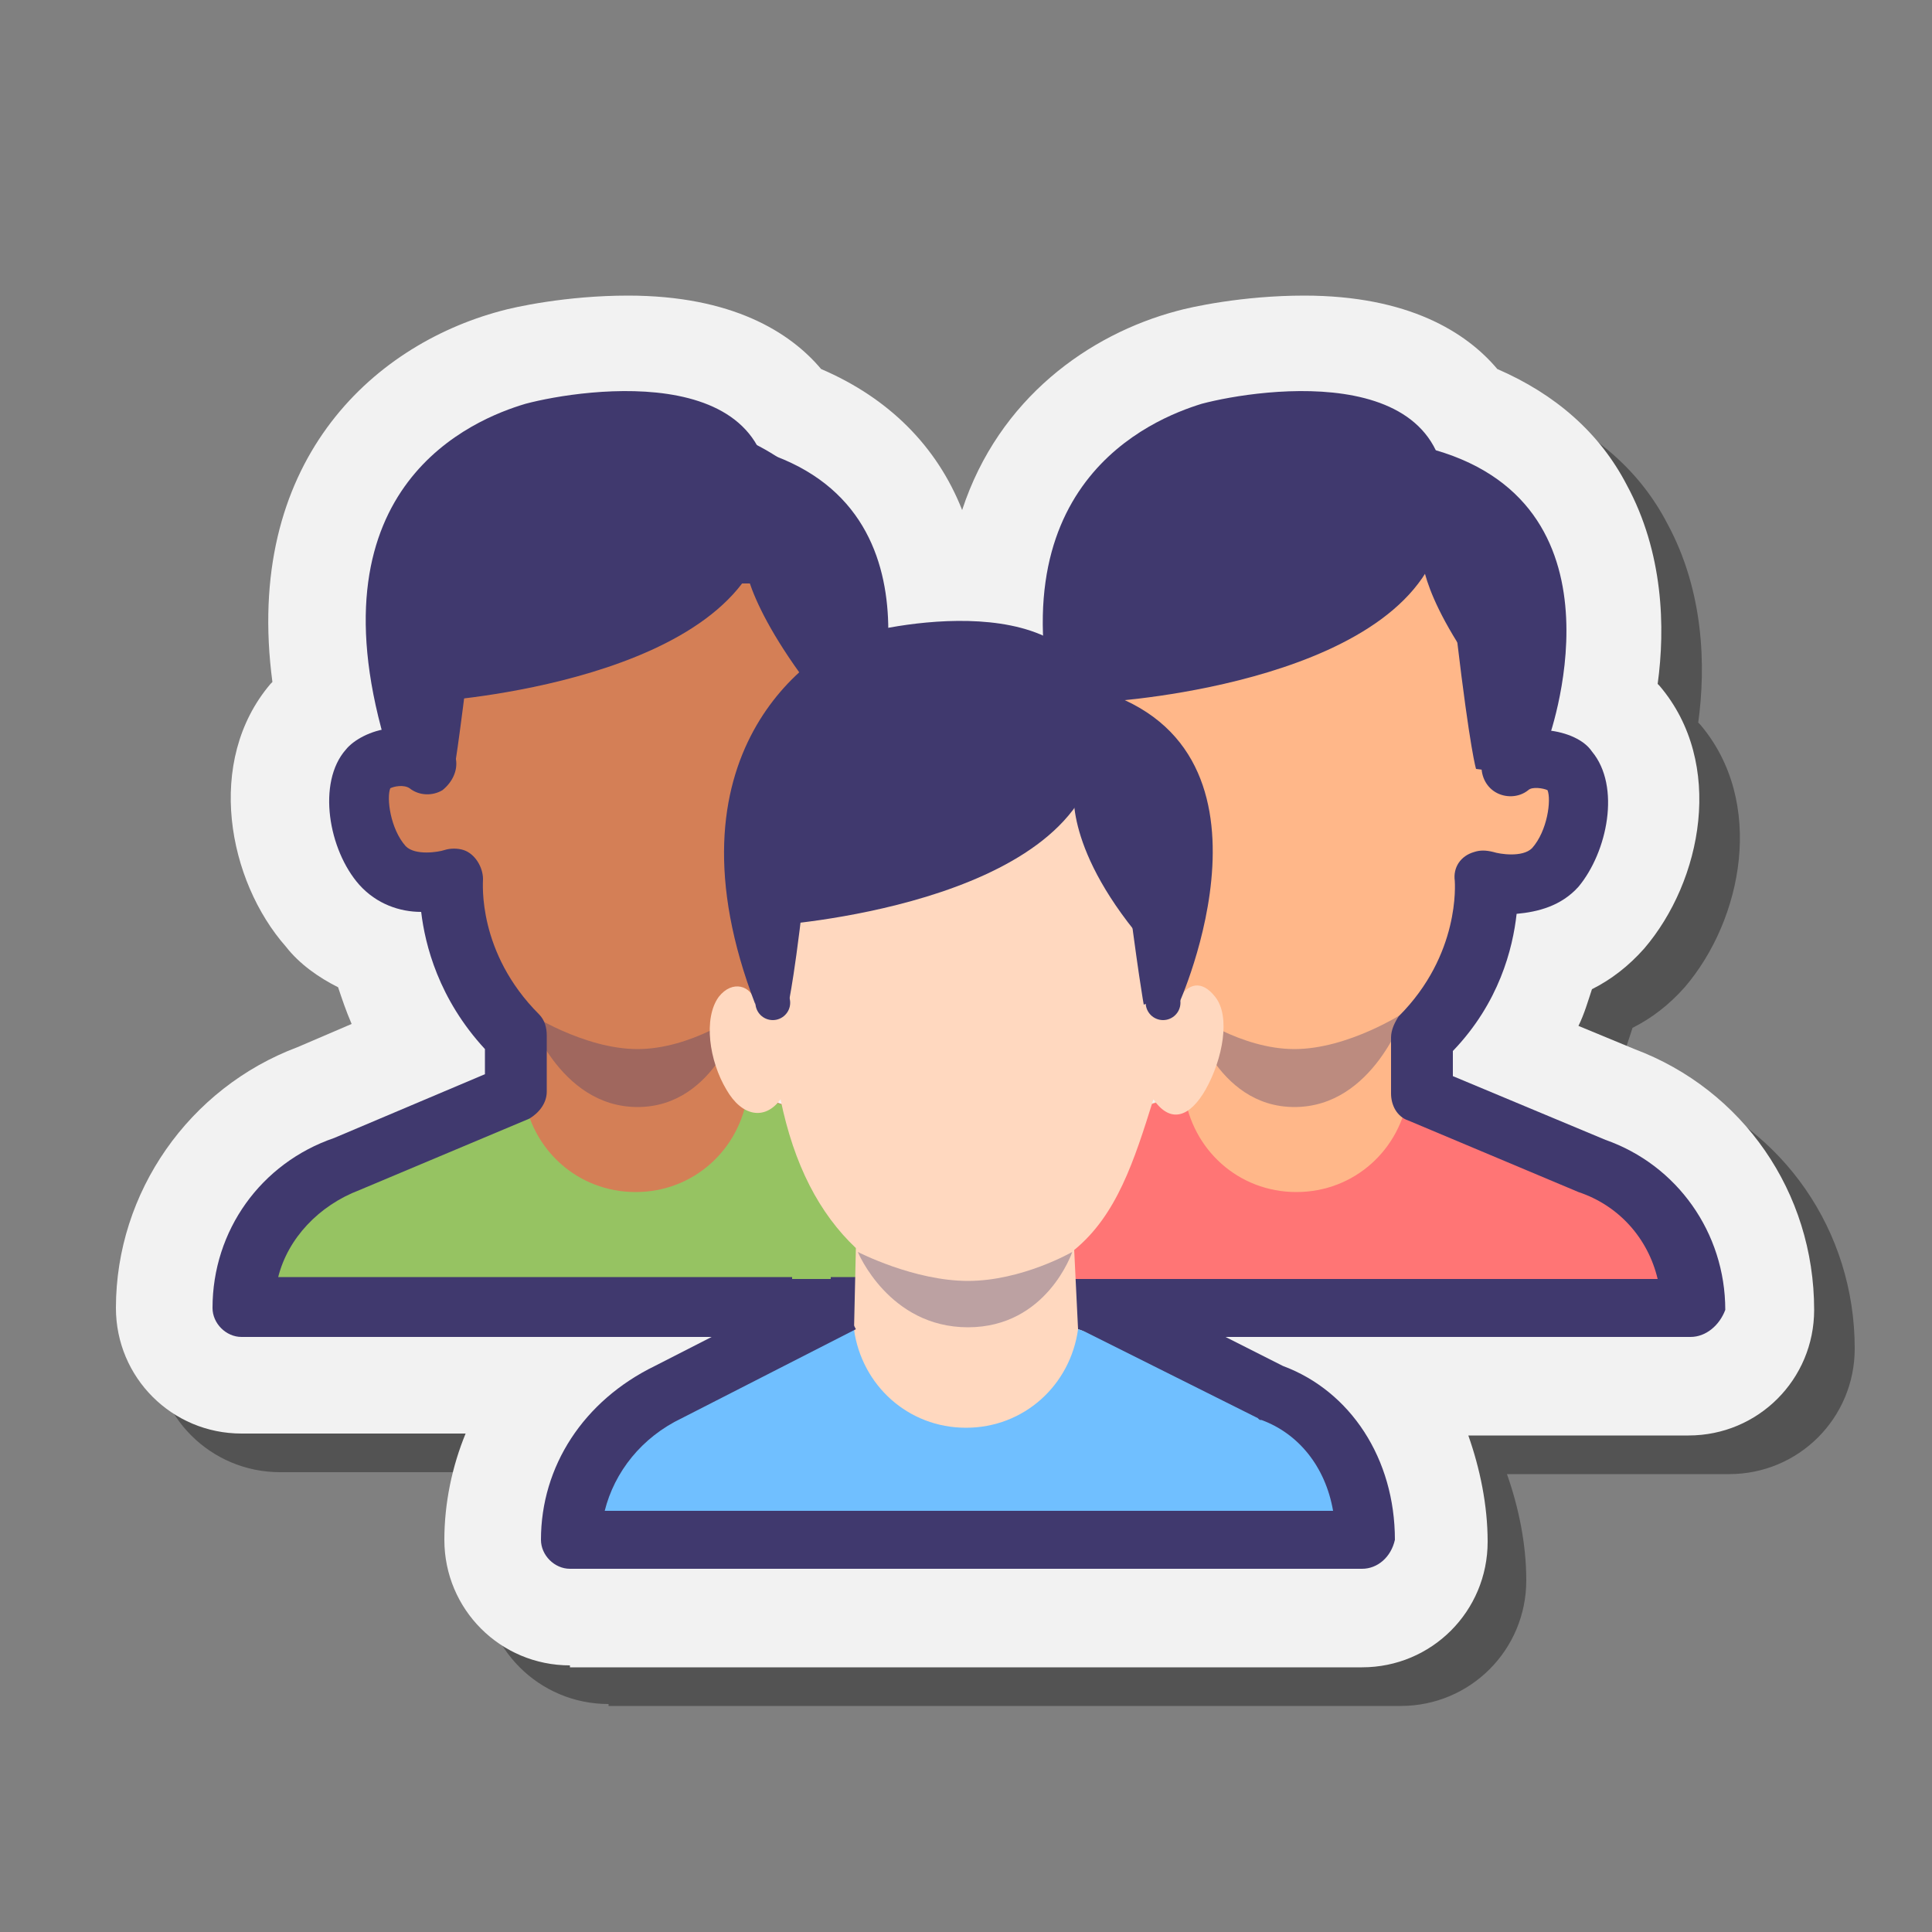 <svg xmlns="http://www.w3.org/2000/svg"  viewBox="0 0 100 100" width="100px" height="100px"><rect x="0" y="0" width="100" height="100" fill="#808080" stroke="none"/><path d="M31.5,88.2c-3.6,0-6.5-2.9-6.5-6.5c0-1.9,0.4-3.8,1.1-5.5H14.5c-3.6,0-6.5-2.9-6.5-6.5c0-6,3.8-11.4,9.4-13.5l2.8-1.2 c-0.3-0.7-0.5-1.3-0.7-1.9c-1-0.5-2-3.1-2.7-3.9c-3-3.4-4.2-7.8-0.8-11.7c0,0,0.1-0.1,0.1-0.1C14.6,26,21.2,19.9,27.9,18.1 c0.7-0.2,3.4-0.8,6.6-0.8c5.4,0,8.4,1.9,10,3.8c3.5,1.5,6,6.4,7.3,9.7C53.7,25,58.4,19.3,63,18.1c0.7-0.2,3.4-0.8,6.6-0.8 c5.4,0,8.4,1.9,10,3.8c3,1.3,5.3,3.3,6.7,6c1.9,3.5,2,7.4,1.6,10.3c0,0,0.1,0.1,0.1,0.1c3.4,4,2.2,10.1-0.8,13.6 c-0.8,0.9-1.7,1.6-2.7,2.1c-0.2,0.6-0.4,1.3-0.7,1.9l2.9,1.2c5.6,2.1,9.3,7.4,9.3,13.5c0,3.6-2.9,6.5-6.5,6.5H78 c0.6,1.7,1,3.6,1,5.5c0,3.6-2.9,6.5-6.5,6.5H31.5z" opacity=".35"/><path fill="#f2f2f2" d="M29.5,86.2c-3.6,0-6.5-2.9-6.5-6.5c0-1.9,0.4-3.8,1.1-5.5H12.5c-3.6,0-6.5-2.9-6.5-6.5c0-6,3.8-11.4,9.4-13.5 l2.8-1.2c-0.3-0.7-0.5-1.3-0.7-1.9c-1-0.5-2-1.2-2.7-2.1c-3-3.4-4.2-9.6-0.8-13.6c0,0,0.1-0.1,0.1-0.1C12.6,24,19.2,17.9,25.9,16.1 c0.7-0.2,3.4-0.8,6.6-0.8c5.4,0,8.4,1.9,10,3.8c3.5,1.5,6,4,7.3,7.3c1.9-5.8,6.6-9.1,11.1-10.3c0.7-0.2,3.4-0.8,6.6-0.8 c5.4,0,8.4,1.9,10,3.8c3,1.3,5.3,3.3,6.7,6c1.9,3.5,2,7.4,1.6,10.3c0,0,0.1,0.1,0.1,0.1c3.4,4,2.2,10.1-0.8,13.6 c-0.8,0.9-1.7,1.6-2.7,2.1c-0.2,0.6-0.4,1.3-0.7,1.9l2.9,1.2c5.6,2.1,9.3,7.4,9.3,13.5c0,3.6-2.9,6.5-6.5,6.5H76 c0.6,1.7,1,3.6,1,5.5c0,3.6-2.9,6.5-6.5,6.5H29.5z"/><path fill="#96c362" d="M65.4,32.8L57,29.6c-0.4,2.9-4.2,6.6-7.2,6.6s-6.4-3.8-6.8-6.6l-8.3,3.2c-3.1,1.1-5.3,4.1-5.3,7.4l0,0h41.2 l0,0C70.6,36.9,68.5,33.9,65.4,32.8z"/><path fill="#d47f56" d="M48.5,59.8l-10.3-3.4l0.9-4c2.2-1.8,2.6-4.2,3.6-7.4c0.9,0.8,2.3,0.5,3.4-0.8c1.2-1.4,1.5-3.4,0.7-4.5 c-0.6-0.9-1.8-0.9-2.9-0.2c0.3-1.9,0.1-3.7,0.1-5.3C44,27.3,39.2,23,32.9,23s-11.1,4.3-11.1,11.4c0,1.6-0.1,3.4,0.2,5.4 c-0.2-0.9-1.8-0.9-2.4,0.1c-0.8,1.1-0.5,3.1,0.7,4.5c1.2,1.4,2.2,1.6,3.1,0.5c0,0,0,0,0,0c0.7,3.4,1.1,5.7,3.1,7.5l1.2,4.1 l-9.9,3.4c-3.1,1.1-5.3,4.1-5.3,7.4l0,0h41.2l0,0C53.7,63.9,51.6,60.9,48.5,59.8z"/><path fill="#40396e" d="M33,54.3c2.8,0,5.4-1.9,5.4-1.9s-1.3,4.9-5.4,4.9c-4.1,0-5.7-4.9-5.7-4.9S30.2,54.3,33,54.3z" opacity=".35"/><path fill="#96c362" d="M48.5,59.8l-9.8-3.2c-0.4,2.9-2.8,5.1-5.8,5.1s-5.4-2.2-5.8-5.1l-9.3,3.2c-3.1,1.1-5.3,4.1-5.3,7.4l0,0h41.2 l0,0C53.7,63.9,51.6,60.9,48.5,59.8z"/><path fill="#40396e" d="M43.6,47.1c-0.6,0-1.2-0.1-1.5-0.3c-0.8-0.3-1.1-1.2-0.8-2c0.3-0.8,1.2-1.1,1.9-0.8c0.2,0.1,0.8,0.2,1.2-0.3 c0.8-1,1-2.7,0.7-3.1c-0.1-0.1-0.2,0-0.4,0.1c-0.5,0.4-1.2,0.4-1.7,0.1c-0.5-0.3-0.8-0.9-0.7-1.6c0.4-1.9,0.6-3,0.6-4.4 c0-6-4.1-10.2-9.9-10.2c-0.8,0-1.5-0.7-1.5-1.5s0.7-1.5,1.5-1.5c7.5,0,12.9,5.5,12.9,13.2c0,1-0.1,1.9-0.2,2.8 c0.7,0.1,1.3,0.5,1.7,1c1.5,1.8,0.8,5.2-0.7,7C45.7,46.8,44.5,47.1,43.6,47.1z"/><path fill="#40396e" d="M53.7,69.2c-0.8,0-1.5-0.7-1.5-1.5c0-2.7-1.7-5.1-4.3-6c-0.1-0.1-0.3-0.1-0.4-0.2L40,55.7 c-0.7-0.5-0.8-1.4-0.3-2.1c0.5-0.7,1.4-0.8,2.1-0.3l7.3,5.6c3.6,1.4,6,4.9,6,8.8C55.2,68.6,54.5,69.2,53.7,69.2z"/><path fill="#40396e" d="M45.5,69.2h-33c-0.8,0-1.5-0.7-1.5-1.5c0-4,2.5-7.5,6.3-8.8l7.8-3.3v-1.3c-2.4-2.6-3.1-5.4-3.3-7.1 c-1.1,0-2.3-0.4-3.2-1.4c-1.6-1.8-2.2-5.3-0.7-7c0.4-0.5,1.3-1,2.3-1.1c-0.1-0.9-0.2-1.8-0.2-2.8c0-7.6,5.4-13.2,12.9-13.2 c0.8,0,1.5,0.7,1.5,1.5s-0.7,1.5-1.5,1.5c-5.9,0-9.9,4.2-9.9,10.2c0,1.4,0.2,2.6,0.6,4.4c0.1,0.6-0.2,1.2-0.7,1.6 c-0.5,0.3-1.2,0.3-1.7-0.1c-0.3-0.2-0.8-0.1-1,0c-0.2,0.5,0,2.1,0.8,3c0.5,0.5,1.7,0.3,2,0.2c0.3-0.1,0.7-0.1,1,0 c0.6,0.2,1,0.9,1,1.5c0,0.2-0.3,3.8,2.9,7c0.3,0.3,0.4,0.7,0.4,1.1v2.9c0,0.6-0.4,1.1-0.9,1.4l-8.8,3.7c-2.1,0.8-3.7,2.5-4.2,4.5 h31.3c0.8,0,1.5,0.7,1.5,1.5S46.3,69.2,45.5,69.2z"/><path fill="#40396e" d="M27.2,30.2c3.3,0,8.4,0,11.6,0c1.6,0,2.9,1.2,3.1,2.7c0.7,5.8,1.2,7.3,1.2,7.3h3.4c0-0.1-0.1-0.1-0.1-0.2 C46,39.6,45,39.1,43.9,40c0.4-1.9,0.5-3.2,0.5-4.8c0-7.1-5.1-11.7-11.5-11.7s-11.5,4.6-11.5,11.7c0,1.6,0.2,2.8,0.5,4.8 c-1.1-0.8-2.1-0.4-2.4,0.1c0,0.1-0.1,0.1-0.1,0.2l4.1-0.4c0,0,0.2-1,0.9-6.8C24.6,31.4,25.6,30.2,27.2,30.2z"/><path fill="#40396e" d="M19.9,38.3c0,0,1.3-1.7,2.6-2c0,0,16-1,17.2-9.1c1.4-8.7-9.5-7.1-12.5-6.3C24.5,21.7,16.1,25.1,19.9,38.3z"/><path fill="#40396e" d="M38.5,28.7c0,0-0.2,2.3,4,7.6l2.5,2.1c0,0,4.5-12.1-5.8-15.1L38.5,28.7z"/><path fill="#ffb789" d="M51.5,59.8l10.3-3.4l-0.9-4c-2.2-1.8-2.6-4.2-3.6-7.4c-0.9,0.8-2.3,0.5-3.4-0.8c-1.2-1.4-1.5-3.4-0.7-4.5 c0.6-0.9,1.8-0.9,2.9-0.2c-0.3-1.9-0.1-3.7-0.1-5.3c0-7.1,4.8-11.4,11.1-11.4s11.1,4.3,11.1,11.4c0,1.6,0.1,3.4-0.2,5.4 c0.2-0.9,1.8-0.9,2.4,0.1c0.8,1.1,0.5,3.1-0.7,4.5c-1.2,1.4-2.2,1.6-3.1,0.5c0,0,0,0,0,0c-0.7,3.4-1.1,5.7-3.1,7.5l-1.2,4.1 l9.9,3.4c3.1,1.1,5.3,4.1,5.3,7.4l0,0H46.3l0,0C46.3,63.9,48.4,60.9,51.5,59.8z"/><path fill="#40396e" d="M67,54.3c-2.8,0-5.4-1.9-5.4-1.9s1.3,4.9,5.4,4.9c4.1,0,5.7-4.9,5.7-4.9S69.8,54.3,67,54.3z" opacity=".35"/><path fill="#ff7575" d="M51.5,59.8l9.8-3.2c0.4,2.9,2.8,5.1,5.8,5.1c3,0,5.4-2.2,5.8-5.1l9.3,3.2c3.1,1.1,5.3,4.1,5.3,7.4l0,0H46.3 l0,0C46.3,63.9,48.4,60.9,51.5,59.8z"/><path fill="#40396e" d="M56.4,47.1c-1,0-2.1-0.3-3.1-1.4c-1.6-1.8-2.2-5.3-0.7-7c0.4-0.5,1-0.9,1.7-1c-0.1-1-0.2-1.8-0.2-2.8 c0-7.6,5.4-13.2,12.9-13.2c0.8,0,1.5,0.7,1.5,1.5s-0.7,1.5-1.5,1.5c-5.9,0-9.9,4.2-9.9,10.2c0,1.4,0.2,2.6,0.6,4.4 c0.1,0.6-0.2,1.2-0.7,1.6s-1.2,0.3-1.7-0.1c-0.2-0.1-0.3-0.2-0.4-0.1c-0.3,0.4-0.1,2.1,0.7,3.1c0.5,0.5,1.1,0.3,1.3,0.3 c0.8-0.3,1.6,0.1,1.9,0.9c0.3,0.8-0.1,1.6-0.8,1.9C57.6,47,57,47.1,56.4,47.1z"/><path fill="#40396e" d="M46.3,69.2c-0.8,0-1.5-0.7-1.5-1.5c0-3.9,2.4-7.4,6-8.8l7.3-5.6c0.7-0.5,1.6-0.4,2.1,0.3 c0.5,0.7,0.4,1.6-0.3,2.1l-7.5,5.8c-0.1,0.1-0.3,0.2-0.4,0.2c-2.5,0.9-4.3,3.3-4.3,6C47.8,68.6,47.1,69.2,46.3,69.2z"/><path fill="#40396e" d="M87.5,69.2h-33c-0.8,0-1.5-0.7-1.5-1.5s0.7-1.5,1.5-1.5h31.3c-0.5-2.1-2-3.8-4.1-4.5L72.9,58 c-0.6-0.2-0.9-0.8-0.9-1.4v-2.9c0-0.4,0.2-0.8,0.4-1.1c3.2-3.2,2.9-6.9,2.9-7c-0.1-0.7,0.3-1.3,1-1.5c0.3-0.1,0.6-0.1,1,0 c0.3,0.1,1.5,0.3,2-0.2c0.8-0.9,1-2.5,0.8-3c-0.2-0.1-0.8-0.2-1,0c-0.5,0.4-1.2,0.4-1.7,0.1c-0.5-0.3-0.8-0.9-0.7-1.6 c0.4-1.9,0.6-3,0.6-4.4c0-6-4.1-10.2-9.9-10.2c-0.8,0-1.5-0.7-1.5-1.5s0.7-1.5,1.5-1.5c7.5,0,12.9,5.5,12.9,13.2 c0,1-0.1,1.9-0.2,2.8c1,0.1,1.9,0.5,2.3,1.1c1.5,1.8,0.8,5.2-0.7,7c-0.9,1-2.1,1.3-3.2,1.4c-0.2,1.8-0.9,4.6-3.3,7.1v1.3l7.9,3.3 c3.7,1.3,6.2,4.8,6.2,8.8C89,68.6,88.3,69.2,87.5,69.2z M80,40.8L80,40.8L80,40.8z"/><path fill="#40396e" d="M73,28.9c-3.3,0-8.5,1.4-11.8,1.4c-1.6,0-2.9,1.2-3.1,2.7c-0.7,5.8-1.2,7.3-1.2,7.3h-3.4 c0-0.1,0.1-0.1,0.1-0.2c0.4-0.4,1.3-0.9,2.4-0.1c-0.4-1.9-0.5-3.2-0.5-4.8c0-7.1,5.1-11.7,11.5-11.7s11.5,4.6,11.5,11.7 c0,1.6-0.2,2.8-0.5,4.8c1.1-0.8,2.1-0.4,2.4,0.1c0,0.1,0.1,0.1,0.1,0.2l-4.1-0.5c0,0-0.3-0.9-1-6.8C75.3,31.4,74.6,28.9,73,28.9z"/><path fill="#40396e" d="M54.9,38.3c0,0,1.3-1.7,2.6-2c0,0,16-1,17.2-9.1c1.4-8.7-9.5-7.1-12.5-6.3C59.6,21.7,51.2,25.1,54.9,38.3z"/><path fill="#40396e" d="M73.6,28.7c0,0-0.2,2.3,4,7.6l2.5,2.1c0,0,4.5-12.1-5.8-15.1L73.6,28.7z"/><g><path fill="#ffd8bf" d="M65.6,72l-9.8-3.2l-0.2-4.1c2.2-1.8,3.1-4.6,4.1-7.8c0.9,1.3,1.9,0.9,2.7-0.5c0.9-1.6,1.3-3.8,0.5-4.8 c-0.7-0.9-1.4-0.7-1.9,0.1c0.3-1.9,0.1-3.7,0.1-5.2c0-7.1-4.8-11.4-11.1-11.4s-11.1,4.3-11.1,11.4c0,1.6-0.1,3.4,0.2,5.4 c-0.2-0.9-1.2-1.2-1.9-0.3c-0.8,1.1-0.5,3.3,0.4,4.8c0.8,1.4,2,1.6,2.8,0.5c0,0,0,0,0,0c0.7,3.4,2,5.9,3.9,7.7L44.2,69l-9.8,3 c-3.1,1.1-4.8,4.1-4.8,7.4l0,0l40.8,0l0,0C70.3,76.1,68.7,73.1,65.6,72z"/><path fill="#40396e" d="M50.1,66.3c2.8,0,5.4-1.5,5.4-1.5s-1.3,3.9-5.4,3.9c-4.1,0-5.7-3.9-5.7-3.9S47.3,66.3,50.1,66.3z" opacity=".35"/><path fill="#70bfff" d="M65.6,72l-9.8-3.2c-0.4,2.9-2.8,5.1-5.8,5.1c-3,0-5.4-2.2-5.8-5.1L34.4,72c-3.1,1.1-4.8,4.1-4.8,7.4l0,0 l40.8,0l0,0C70.3,76.1,68.7,73.1,65.6,72z"/><path fill="#40396e" d="M70.5,81.2h-41c-0.8,0-1.5-0.7-1.5-1.5c0-3.8,2.2-7.2,5.9-9l9-4.6l1.4,2.7l-9,4.6c-2.1,1-3.5,2.8-4,4.8h37.7 c-0.4-2.3-1.8-4-3.7-4.7c-0.1,0-0.1,0-0.2-0.1l-9.2-4.6l1.4-2.7l9.1,4.6c3.5,1.3,5.8,4.8,5.8,9C72,80.6,71.3,81.2,70.5,81.2z"/><path fill="#40396e" d="M44.2,41.7c3.2,0,8.4,0,11.6,0c1.6,0,2.3,1.4,2.4,3.1c0.7,5.6,1,7.2,1,7.2s1.5-0.6,1.7-0.5 c0.4-1.9,0.5-3.2,0.5-4.8c0-7.1-5.1-11.7-11.4-11.7s-11.4,4.6-11.4,11.7c0,1.6,0.3,3.4,0.6,5.3c0.8-0.8,1.6,0,1.6,0 s0.4-1.7,1-7.5C42.1,42.9,42.6,41.7,44.2,41.7z"/><path fill="#40396e" d="M39.1,52c0,0,0.5-3.3,0.9-4.1c0,0,15.6-1,16.8-8.9c1.3-8.6-9.2-7-12.2-6.2C42,33.6,34.1,39,39.1,52z"/><path fill="#40396e" d="M55.6,40.8c0,0-0.6,3.2,3.9,8.3l1.5,2.9c0,0,6.2-13.6-4.6-16.4L55.6,40.8z"/></g><g><circle cx="40" cy="51.9" r=".9" fill="#40396e"/></g><g><circle cx="60.2" cy="51.9" r=".9" fill="#40396e"/></g><g><polygon fill="#40396e" points="44.2,68.8 44.2,68 43.5,67.9 43.5,68.6"/></g><g><polygon fill="#40396e" points="55.8,68.2 55.8,68.8 56.3,68.1"/></g><g><rect width="2" height="2" x="41" y="64.2" fill="#96c362"/></g><g><rect width="2" height="1" x="56" y="65.2" fill="#ff7575"/></g></svg>